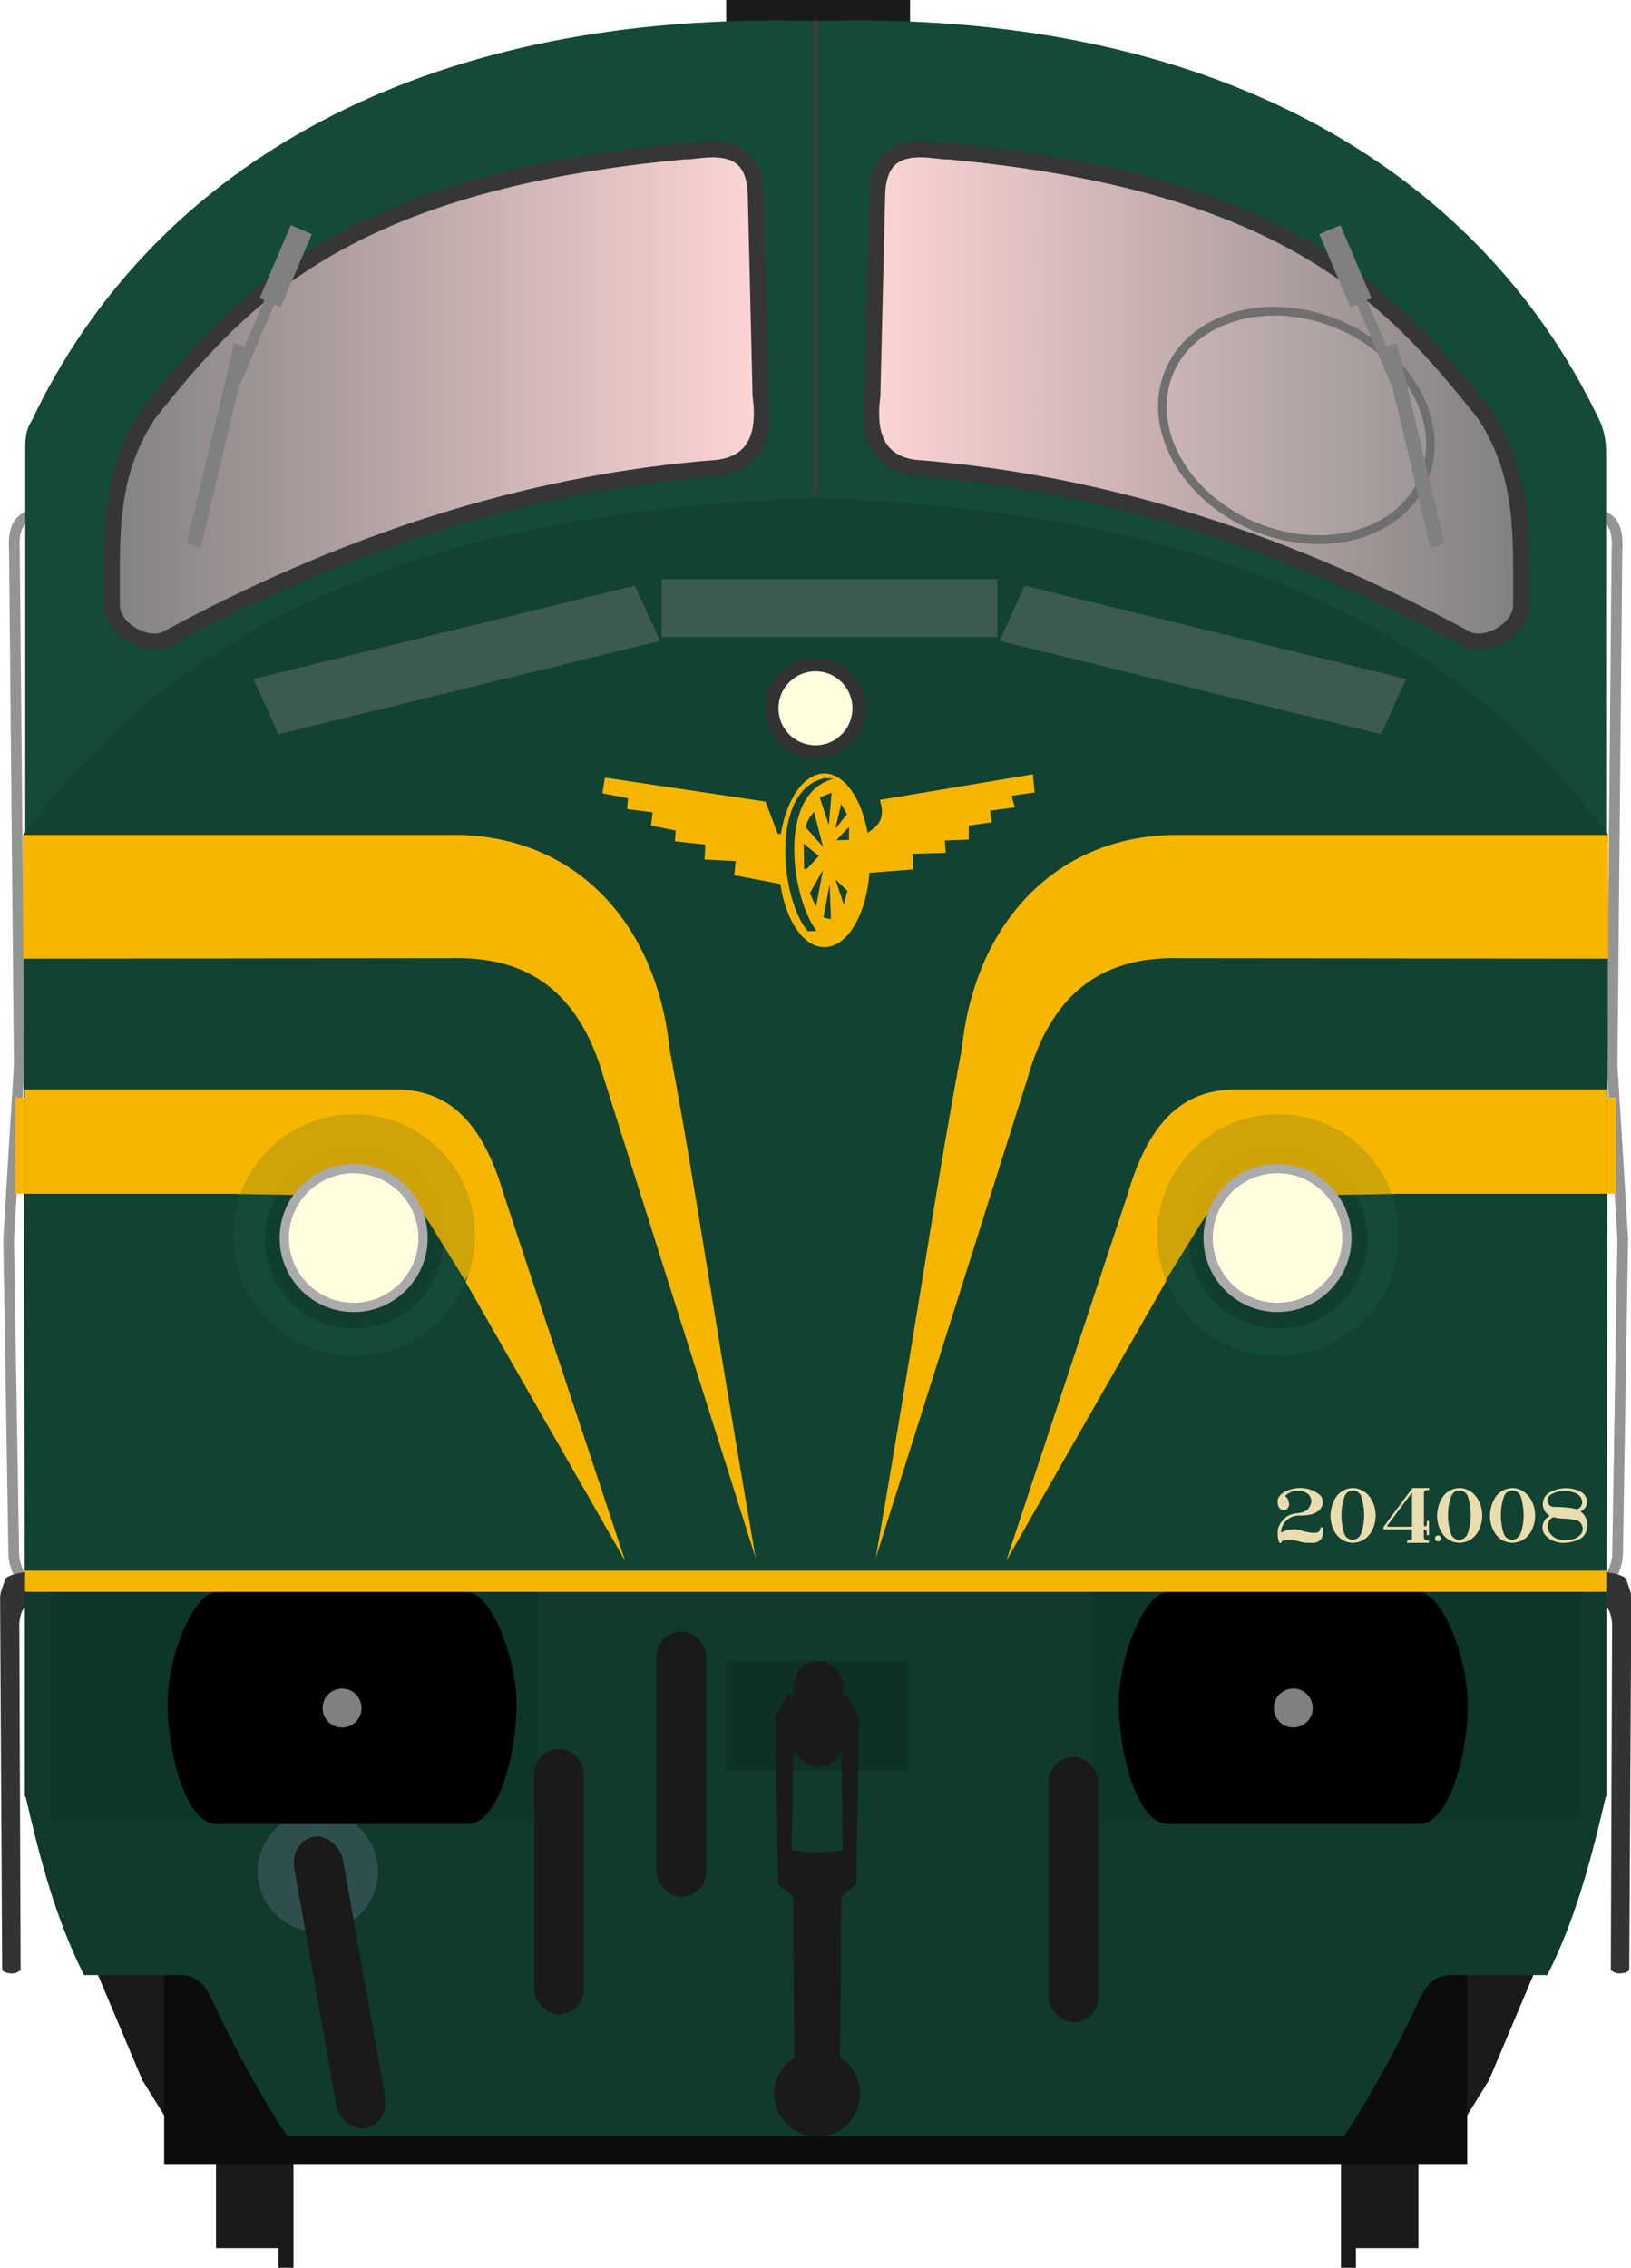 <?xml version="1.0" encoding="utf-8" standalone="no"?>
<!DOCTYPE svg PUBLIC "-//W3C//DTD SVG 1.1//EN" "http://www.w3.org/Graphics/SVG/1.1/DTD/svg11.dtd">
<svg version="1.1" width="305" height="423.91" xmlns="http://www.w3.org/2000/svg" xmlns:xlink="http://www.w3.org/1999/xlink">
<defs>
<linearGradient id="linearGradient4798" x1="61.277" x2="169.78" y1="317.29" y2="316.65" gradientUnits="userSpaceOnUse"><stop stop-color="#ffd5d5" offset="0"/><stop stop-color="#808080" offset="1"/></linearGradient>
<linearGradient id="linearGradient5491" x1="107.24" x2="144.86" y1="73.035" y2="73.035" gradientUnits="userSpaceOnUse" xlink:href="#linearGradient4798"/>
<linearGradient id="linearGradient5499" x1="101.03" x2="62.87" y1="73.028" y2="73.028" gradientUnits="userSpaceOnUse" xlink:href="#linearGradient4798"/>
<filter id="filter5876" x="-.314" y="-.673" width="1.627" height="2.345" color-interpolation-filters="sRGB"><feGaussianBlur stdDeviation="3.181"/></filter>
<filter id="filter5880" x="-.314" y="-.673" width="1.627" height="2.345" color-interpolation-filters="sRGB"><feGaussianBlur stdDeviation="3.181"/></filter>
<filter id="filter5884" x="-.38" y="-1.756" width="1.76" height="4.513" color-interpolation-filters="sRGB"><feGaussianBlur stdDeviation="2.698"/></filter>
</defs>
<rect x="135.8" width="34.377" height="4.158" fill="#1a1a1a" stroke-width="6.034"/>
<g transform="matrix(3.78,0,0,3.78,-122.51,-187.52)">
<g transform="translate(.058)">
<path d="m111.02 75.026c0.752 0.061 1.437 0.24 1.325 1.815l-0.239 25.46 0.526 8.576-0.255 15.524c0.015 0.819-0.654 1.933-1.25 2.104" fill="none" stroke="#949494" stroke-width=".529"/>
<path d="m34.39 75.026c-0.752 0.061-1.437 0.24-1.325 1.815l0.239 25.46-0.526 8.576 0.255 15.524c-0.015 0.819 0.654 1.933 1.25 2.104" fill="none" stroke="#949494" stroke-width=".529"/>
<g transform="translate(-.265)" fill="#333">
<path d="m111.89 128.96c0.234 0.136 0.408 0.231 0.48 0.913l-0.063 17.171c0.138 0.074 0.217 0.162 0.471 0.154 0.162-7e-3 0.314-0.046 0.441-0.154l0.102-18.411c4.1e-4 -0.118-0.019-0.193-0.038-0.293l-0.21-0.632c-0.094-0.219-0.87-0.371-1.188-0.358z"/>
<path d="m34.053 128.96c-0.234 0.136-0.408 0.231-0.48 0.913l0.063 17.171c-0.138 0.074-0.217 0.162-0.471 0.154-0.162-7e-3 -0.314-0.046-0.441-0.154l-0.102-18.411c-4.1e-4 -0.118 0.019-0.193 0.038-0.293l0.21-0.632c0.094-0.219 0.87-0.371 1.188-0.358z"/>
</g>
</g>
<g transform="translate(-.053 -.435)" fill="#1a1a1a">
<path d="m37.201 147.45 2.303 5.458 1.51 2.437-0.037-7.953z"/>
<path d="m108.43 147.45-2.303 5.458-1.51 2.437 0.037-7.953z"/>
</g>
<g transform="matrix(.265 0 0 .265 24.561 -16.111)" fill="#1a1a1a">
<g transform="translate(-1.67,4.427)">
<rect x="71.611" y="627.74" width="13.436" height="35.357"/>
<rect x="83.278" y="639.7" width="2.796" height="28.206" stroke-width="1.271"/>
</g>
<rect transform="scale(-1,1)" x="-294.42" y="632.17" width="13.436" height="35.357"/>
<rect transform="scale(-1,1)" x="-282.75" y="644.13" width="2.796" height="28.206" stroke-width="1.271"/>
</g>
<rect x="40.531" y="130.89" width="64.464" height="25.732" fill="#0c0c0c" stroke-width=".956" style="paint-order:fill markers stroke"/>
<path d="m33.639 138.29v5.3e-4c0.703 3.051 1.47 6.089 2.928 8.988h4.091c0.804 0.026 1.636-0.241 2.293 1.331 1.492 3.233 3.452 6.415 3.7 6.636h52.224c0.249-0.221 2.208-3.403 3.7-6.636 0.657-1.572 1.489-1.304 2.293-1.33h4.091c1.457-2.899 2.224-5.938 2.928-8.989-2.7e-4 -1.3e-4 -78.248-5.3e-4 -78.248-5.3e-4z" fill="#0f3a2c"/>
<path d="m70.92 50.622c-18.476-0.059-31.139 7.628-36.919 19.748-0.309 0.501-0.341 0.876-0.341 1.46v55.788l39.103 0.231 39.103-0.231v-55.639c0-0.623-0.11-1.126-0.345-1.62-5.973-12.514-19.284-20.299-38.758-19.708-0.621-0.019-1.235-0.029-1.843-0.031z" fill="#134a38"/>
<path d="m72.688 74.228v0.006c-16.226 0.585-27.63 4.549-35.426 12.38-1.329 1.335-2.566 2.761-3.705 4.284l0.081 37.873h78.249l0.081-37.873c-1.139-1.523-2.375-2.949-3.705-4.284-7.8-7.829-19.207-11.793-35.433-12.378v-0.006c-0.025 9.15e-4 -0.049 0.002-0.074 0.003-0.025-9.15e-4 -0.049-0.002-0.074-0.003z" fill="#114232"/>
<path d="m82.188 126.8 6.01-18.139c1.033-3.514 2.677-5.173 5.328-5.173h18.361v5.153h-18.461c-0.643 0.04-1.26 0.16-3.143 4.007z" fill="#f6b600"/>
<path d="m33.639 128.24v10.22s78.248-3e-5 78.248 0v-10.215z" fill="#0f3a2c"/>
<g transform="translate(-.026)" fill="#0e3529">
<rect x="34.932" y="128.26" width="24.132" height="11.365" ry="0"/>
<rect x="86.515" y="128.26" width="24.132" height="11.365" ry="0"/>
</g>
<g transform="matrix(.861 0 0 .865 -16.945 5.99)" stroke="#363636" stroke-width=".926">
<path d="m97.553 58.996c-20.025 1.664-26.211 8.184-31.705 15.101-1.851 2.797-2.105 5.579-2.105 8.954l1e-6 1.938c0 1.527 2.174 2.563 3.207 1.938 9.894-5.324 20.353-8.882 31.671-9.755 1.991-0.283 2.731-1.722 2.405-4.143l-0.267-11.225c0-2.365-1.131-3.027-3.207-2.806z" fill="url(#linearGradient5499)"/>
<path d="m110.92 58.996c20.025 1.664 26.211 8.184 31.705 15.101 1.851 2.797 2.105 5.579 2.105 8.954v1.938c0 1.527-2.174 2.563-3.207 1.938-9.894-5.324-20.353-8.882-31.671-9.755-1.991-0.283-2.731-1.722-2.405-4.143l0.267-11.225c0-2.365 1.131-3.027 3.207-2.806z" fill="url(#linearGradient5491)"/>
</g>
<path d="m63.338 126.8-6.01-18.139c-1.033-3.514-2.677-5.173-5.328-5.173h-18.361v5.153h18.461c0.643 0.04 1.26 0.16 3.143 4.007z" fill="#f6b600"/>
<g transform="matrix(.865 0 0 .865 -17.378 5.99)">
<circle cx="77.809" cy="121.04" r="6.916" fill="#134a38" style="paint-order:fill markers stroke"/>
<circle cx="77.809" cy="121.28" r="5.103" fill="#103e2f" style="paint-order:fill markers stroke"/>
<circle transform="scale(-1,1)" cx="-130.66" cy="121.04" r="6.916" fill="#134a38" style="paint-order:fill markers stroke"/>
<circle transform="scale(-1,1)" cx="-130.66" cy="121.28" r="5.103" fill="#103e2f" style="paint-order:fill markers stroke"/>
</g>
<path d="m111.97 90.899h-21.702c-5.885 0.203-9.656 4.606-10.275 10.569-1.429 7.662-1.872 11.36-4.26 25.197l7.511-23.738c1.28-4.557 4.049-6.033 7.58-5.933l21.146 0.02z" fill="#f6b600"/>
<path d="m72.763 50.622v23.454" fill="none" stroke="#3d3d3d" stroke-width=".228px"/>
<ellipse transform="matrix(.948 .317 -.273 .962 0 0)" cx="112.33" cy="36.423" rx="6.818" ry="5.425" fill="#fff" fill-opacity=".089" stroke="#6f6f6f" stroke-linecap="round" stroke-width=".428" style="paint-order:fill markers stroke"/>
<g transform="matrix(.861 0 0 .865 -17.171 5.99)" fill="#808080" fill-opacity=".395">
<rect transform="matrix(.949 -.231 .316 .694 2.673 19.671)" x="35.85" y="112.18" width="23.1" height="4.551" filter="url(#filter5876)" style="paint-order:fill markers stroke"/>
<rect transform="matrix(-.949 -.231 -.316 .694 207.85 19.671)" x="35.85" y="112.18" width="23.1" height="4.551" filter="url(#filter5880)" style="paint-order:fill markers stroke"/>
<rect transform="matrix(1.132 0 0 .898 -12.524 8.688)" x="95.516" y="83.349" width="17.039" height="3.687" filter="url(#filter5884)" style="paint-order:fill markers stroke"/>
</g>
<rect x="33.652" y="127.28" width="78.221" height="1.046" fill="#f6b600"/>
<circle cx="48.137" cy="142.16" r="2.977" fill="#2f4f4f" stroke-width=".265"/>
<g transform="matrix(1 0 0 1 32.938 48.81)" stroke-width=".265">
<g transform="matrix(.265 0 0 .265 .07 3.322)">
<g transform="matrix(1.075,0,0,1.075,-448.98,-260.68)">
<path d="m453.14 510.02c-3.929 0.017-8.62 11.143-8.48 19.843 0.146 8.999 3.425 20.408 8.48 20.408h43.641c5.055 0 8.334-11.196 8.48-20.195 0.141-8.701-4.551-20.04-8.48-20.057z"/>
<circle cx="474.96" cy="530.14" r="3.378" fill="#808080"/>
</g>
<g transform="matrix(1.075,0,0,1.075,-271.4,-260.69)">
<path d="m453.14 510.02c-3.929 0.017-8.62 11.143-8.48 19.843 0.146 8.999 3.425 20.408 8.48 20.408h43.641c5.055 0 8.334-11.196 8.48-20.195 0.141-8.701-4.551-20.04-8.48-20.057z"/>
<circle cx="474.96" cy="530.14" r="3.378" fill="#808080"/>
</g>
</g>
</g>
<g transform="matrix(.265 0 0 .265 24.711 -10.912)" fill="#1a1a1a">
<rect x="164.55" y="538.39" width="34.123" height="20.392" fill="#0d3125"/>
<path d="m181.59 544.61v2e-3h-5.492l-2.273 4.293 0.504 31.062 2.779 2.273 0.25 30.095a8 8 0 0 0-3.736 6.764 8 8 0 0 0 8 8 8 8 0 0 0 8-8 8 8 0 0 0-3.736-6.758l0.25-30.103 2.777-2.273 0.506-31.062-2.273-4.293h-5.555zm0.049 10.61 4.496 0.25 0.252 18.182-4.776 0.504-4.758-0.502 0.254-18.182 4.531-0.252z"/>
<g transform="translate(2.034)">
<rect x="126.75" y="554.74" width="9.25" height="49.502" ry="4.625"/>
<rect x="222.79" y="556.24" width="9.25" height="49.502" ry="4.625"/>
<rect x="149.59" y="532.82" width="9.25" height="49.502" ry="4.625"/>
</g>
<rect x="177.24" y="538.35" width="9.25" height="19.751" ry="4.625"/>
</g>
<path d="m33.557 90.899h21.702c5.885 0.203 9.656 4.606 10.275 10.569 1.429 7.662 1.872 11.36 4.26 25.197l-7.511-23.738c-1.28-4.557-4.049-6.033-7.58-5.933l-21.146 0.02z" fill="#f6b600"/>
<rect transform="rotate(-10.084)" x="21.377" y="146.66" width="2.447" height="14.641" ry="1.368" fill="#1a1a1a" stroke-width=".265"/>
</g>
<path d="m260.87 223.18-11.013 0.179c-13.314-8.323-17.854-5.913-25.411 5.532l-6.444 10.428c-8.169-11.598-5.353-15.667 6.468-26.084 7.827-6.82 16.551-6.971 25.427-2.651 6.906 2.239 9.519 7.068 10.973 12.597z" fill="#f6b600" fill-opacity=".827" stroke-width="3.78"/>
<g transform="matrix(3.78 0 0 3.78 7.236 3.308)" fill="#808080">
<g transform="matrix(.205 -.06 .06 .205 48.833 -33.342)">
<rect transform="matrix(.495 -.869 .816 .579 0 0)" x="-327.61" y="-125.48" width="47.673" height="3.381"/>
<g transform="matrix(.735 .678 -.678 .735 35.965 181.16)">
<rect transform="rotate(-3.254)" x="-219.26" y="137.51" width="5.303" height="18.386" ry="0"/>
<rect transform="matrix(-.056 -.998 1 .017 0 0)" x="-198.35" y="-218.5" width="36.52" height="2.494" stroke-width=".752"/>
</g>
</g>
<g transform="matrix(-.205 -.06 -.06 .205 28.034 -33.342)">
<rect transform="matrix(.495 -.869 .816 .579 0 0)" x="-327.61" y="-125.48" width="47.673" height="3.381"/>
<g transform="matrix(.735 .678 -.678 .735 35.965 181.16)">
<rect transform="rotate(-3.254)" x="-219.26" y="137.51" width="5.303" height="18.386" ry="0"/>
<rect transform="matrix(-.056 -.998 1 .017 0 0)" x="-198.35" y="-218.5" width="36.52" height="2.494" stroke-width=".752"/>
</g>
</g>
</g>
<g transform="matrix(3.253 0 0 3.268 -191.98 -164.88)">
<path transform="scale(.265)" d="m401.52 357.34c-4.308 5e-3 -8.121 5.273-9.434 13.035h-0.656l-2.678-6.965-34.822-5.178-0.535 3.393 5.535 1.072-0.178 2.32 5.535 0.715-0.357 2.857 5.357 1.07-0.178 2.322 6.607 0.715-0.18 3.213 6.787 0.357-0.357 3.035 10.021 1.9c1.208 8.066 5.1 13.633 9.531 13.637 4.718-4.1e-4 8.783-6.294 9.715-15.045l0.034-1 9.448-0.742-1e-3 -3.393 7.144-0.179-0.18-2.679 5.179-0.179 5.5e-4 -3.034 5-0.715-0.357-2.5 5.357-0.715-0.715-2.5 5-0.713-0.357-3.93-33.213 5.535c1.381 4.355-0.649 5.726-2.664 7.109-1.347-7.649-5.129-12.813-9.391-12.822z" fill="#f6b600" style="paint-order:fill markers stroke"/>
<g fill="#114232">
<path d="m105.34 97.783 0.992 1.11-0.52-2.008c-0.215 0.27-0.431 0.54-0.472 0.898z"/>
<path d="m107.09 98.515 0.732-0.756v0.732z"/>
<path d="m105.38 100.17 0.709-0.756-0.874-0.709 0.024 1.441z"/>
<path d="m105.57 101.54 0.756-1.323-0.402 2.103z"/>
<path d="m107.04 100.76 0.496 1.465 0.189-0.827z"/>
<path d="m106.71 101.02-0.354 1.913 0.425 0.095z"/>
<path d="m107.37 96.436-0.331 1.417 0.661-0.827z"/>
<path d="m106.14 96.058 0.52 1.583 0.165-1.843z"/>
</g>
</g>
<circle cx="152.49" cy="132.4" r="9.431" fill="#333"/>
<circle cx="152.49" cy="132.4" r="6.916" fill="#ffffe0"/>
<circle cx="268.91" cy="287.57" r=".556" fill="#e9ddaf" stroke-width="8"/>
<path d="m44.072 223.18 11.013 0.179c13.314-8.323 17.854-5.913 25.411 5.532l6.444 10.428c8.169-11.598 5.353-15.667-6.468-26.084-7.827-6.82-16.551-6.971-25.427-2.651-6.906 2.239-9.519 7.068-10.973 12.597z" fill="#f6b600" fill-opacity=".827" stroke-width="3.78"/>
<g transform="matrix(3.78 0 0 3.78 -.719 .003)" fill="#ffffe0" stroke="#ababab" stroke-linecap="round" stroke-width=".458">
<circle transform="scale(-1,1)" cx="-63.39" cy="61.221" r="3.432" style="paint-order:fill markers stroke"/>
<circle cx="17.686" cy="61.221" r="3.432" style="paint-order:fill markers stroke"/>
</g>
<path d="m155.97 145.54c-10.811 2.732-7.948 22.369-3.277 28.476l-1.618 0.05c-4.95-5.459-7.345-26.238 3.095-28.604z" fill="#114232" stroke-width="3.78"/>
<g transform="matrix(3.78 0 0 3.78 -.001 .003)" fill="#f6b600" stroke-width="2.117">
<rect x=".751" y="54.264" width=".474" height="4.761"/>
<rect x="79.473" y="54.264" width=".474" height="4.761"/>
</g>
<g fill="#e9ddaf">
<path d="m242.86 278.14h0.344l0.229 7e-3q0.394 0.029 0.795 0.093 0.594 0.129 0.745 0.186 0.158 0.05 0.265 0.1 0.115 0.043 0.38 0.172l0.394 0.201 0.286 0.172 0.201 0.129 0.265 0.201q0.136 0.115 0.201 0.208 0.021 0 0.079 0.1 0.15 0.193 0.258 0.537l0.05 0.208 0.014 0.215v0.344q-0.065 0.43-0.258 0.766-0.165 0.251-0.279 0.401-0.057 0.065-0.158 0.158-0.1 0.086-0.265 0.201-0.165 0.115-0.458 0.272-0.186 0.086-0.294 0.136-0.107 0.043-0.337 0.107-0.222 0.064-0.559 0.115-0.337 0.05-0.645 0.086-0.308 0.036-0.988 0.05-0.68 7e-3 -0.781 0.029-0.1 0.021-0.208 0.043t-0.265 0.064q-0.158 0.043-0.351 0.143-0.351 0.15-0.566 0.308-0.215 0.158-0.272 0.208-0.057 0.05-0.115 0.107-0.05 0.05-0.136 0.136-0.086 0.086-0.136 0.143-0.043 0.057-0.129 0.179-0.086 0.122-0.172 0.258-0.079 0.129-0.136 0.258-0.057 0.122-0.136 0.329-0.079 0.201-0.122 0.415-0.036 0.215-0.072 0.544l0.48-0.201 0.1-0.043 0.415-0.15v7e-3q0.695-0.193 1.604-0.215l0.265 0.014q0.437 0.065 0.895 0.208 0.458 0.143 0.995 0.265 0.537 0.122 1.031 0.158 0.494 0.036 0.824 0 0.329-0.036 0.559-0.286 0.136-0.172 0.165-0.251 0.036-0.079 0.029-0.372 0.036-0.1 0.143-0.1h0.279q0.086 0.036 0.079 0.107v1.153q-0.15 0.645-0.286 0.845-0.136 0.193-0.337 0.358-0.193 0.165-0.315 0.236-0.122 0.065-0.387 0.129 0 0.014-0.258 0.057l-0.623 0.021q-1.024 7e-3 -1.597-0.115-0.566-0.122-1.153-0.265-0.587-0.15-1.755-0.15-0.838 0.1-0.931 0.193t-0.093 0.243q-7e-3 0.093-0.129 0.093h-0.215q-0.086-0.014-0.115-0.107-0.021-0.093-0.15-0.516-0.122-0.423-0.122-1.117 0-0.702 0.086-0.945t0.165-0.437q0.079-0.193 0.193-0.415 0.115-0.222 0.294-0.437 0.186-0.222 0.48-0.523 0.294-0.301 0.451-0.401t0.272-0.158q0.122-0.065 0.243-0.122 0.129-0.065 0.372-0.15 0.251-0.086 0.523-0.136 0.279-0.057 0.645-0.093 0.372-0.043 0.53-0.064 0.158-0.029 0.351-0.093 0.201-0.065 0.394-0.143 0.193-0.086 0.544-0.337 0.243-0.186 0.544-0.802 0.301-0.623 0.186-1.074-0.115-0.458-0.337-0.788-0.222-0.337-0.881-0.645-0.659-0.315-1.318-0.272-0.659 0.043-0.874 0.122-0.208 0.079-0.394 0.165-0.186 0.079-0.272 0.122-0.086 0.043-0.15 0.079-0.057 0.036-0.179 0.136-0.122 0.093-0.208 0.15-0.079 0.057-0.15 0.129-0.064 0.072-0.079 0.165 0.279 0.222 0.394 0.415 0.115 0.186 0.186 0.38 0.079 0.186 0.122 0.559 0.05 0.372-0.193 0.781-0.236 0.401-0.68 0.423-0.444 0.014-0.666-0.136-0.222-0.158-0.337-0.322-0.107-0.172-0.179-0.365-0.072-0.193-0.086-0.752-7e-3 -0.566 0.344-1.01 0.358-0.444 0.63-0.609 0.279-0.172 0.551-0.301 0.272-0.136 0.494-0.222 0.222-0.086 0.58-0.186 0.358-0.107 1.089-0.193l0.15-0.014h0.043z"/>
<path d="m252.88 278.16h0.322q0.258 0.014 0.508 0.057 0.258 0.043 0.702 0.229 0.215 0.086 0.43 0.208 0.208 0.115 0.587 0.394 0.43 0.401 0.616 0.63 0.1 0.107 0.38 0.544l0.193 0.365 0.136 0.294q0.129 0.251 0.222 0.58 0.079 0.236 0.172 0.716 0.079 0.401 0.086 0.623 7e-3 0.208 0.021 0.53l-7e-3 0.222q-0.05 0.537-0.079 0.773-0.029 0.236-0.201 0.852l-0.115 0.308q-0.136 0.358-0.423 0.881-0.172 0.286-0.372 0.537-0.129 0.158-0.38 0.408l-0.1 0.107-0.508 0.365-0.358 0.201q-0.243 0.107-0.344 0.15-0.093 0.036-0.243 0.079-0.15 0.036-0.322 0.079-0.165 0.036-0.53 0.086l-0.279 0.014-0.322-0.014q-0.48-0.064-0.623-0.1-0.136-0.043-0.38-0.122-0.487-0.193-0.909-0.487-0.294-0.215-0.609-0.537-0.279-0.308-0.501-0.702l-0.115-0.186q-0.208-0.423-0.358-0.795-0.129-0.365-0.222-0.781-0.15-0.688-0.15-1.189 0-1.017 0.301-2.048 0.079-0.329 0.222-0.609 0.107-0.294 0.272-0.573 0.136-0.258 0.387-0.616 0.43-0.487 0.73-0.709 0.236-0.165 0.494-0.308 0.251-0.143 0.759-0.315l7e-3 7e-3q0-0.014 0.358-0.093l0.172-0.021v7e-3l0.136-0.029v7e-3q0.05-0.014 0.236-0.021zm-0.064 0.458q-0.394 0.043-0.594 0.165-0.193 0.122-0.294 0.208-0.093 0.086-0.201 0.229-0.107 0.143-0.229 0.394-0.158 0.279-0.365 1.16-0.072 0.294-0.1 0.444-0.029 0.143-0.072 0.408-0.036 0.258-0.065 0.508-0.021 0.243-0.043 0.981v0.551q0.014 0.086 0.014 0.294l0.036 0.415 0.014 0.136q0.079 0.573 0.15 0.945 0.186 0.824 0.258 1.038 0.072 0.208 0.172 0.451 0.129 0.222 0.286 0.394 0.222 0.201 0.344 0.258 0.15 0.1 0.408 0.179 0.236 0.043 0.473 0.043 0.408 0 0.888-0.308 0.344-0.272 0.437-0.48 0.115-0.143 0.294-0.637l0.064-0.222 0.072-0.243q0.043-0.208 0.093-0.394l0.036-0.215q0.014-7e-3 0.043-0.186 0.036-0.179 0.072-0.415 0.043-0.243 0.086-1.089l7e-3 -0.172v-0.193l-7e-3 -0.458 7e-3 -7e-3 -0.014-0.186-7e-3 -0.272-0.122-0.938q-0.086-0.523-0.172-0.888v-0.021q-0.107-0.423-0.279-0.902-0.043-0.15-0.351-0.508-0.265-0.236-0.337-0.272-0.064-0.036-0.15-0.072-0.079-0.043-0.294-0.086-0.208-0.043-0.365-0.05z"/>
<path d="m264.16 278.14h3.101v0.258q7e-3 0.122-0.115 0.115-0.487 0.029-0.637 0.122-0.143 0.086-0.193 0.215-0.043 0.122-0.036 0.372v5.815q0.014 0.286 0.143 0.294 0.129 0 0.251-0.093 0.129-0.1 0.15-0.265v-0.566q-0.014-0.107 0.107-0.115h0.215q0.093 0 0.072 0.136v2.378q7e-3 0.172-0.122 0.172h-0.172q-0.107 0-0.115-0.143 0.014-0.544-0.036-0.645-0.043-0.1-0.208-0.179-0.158-0.086-0.236-0.086-0.072 0-0.072 0.107v1.432q0.014 0.107 0.057 0.172 0.05 0.065 0.186 0.186 0.136 0.122 0.559 0.15 0.179-7e-3 0.179 0.107v0.193q-7e-3 0.107-0.122 0.129h-3.903q-0.093-0.014-0.093-0.129v-0.179q0.043-0.143 0.143-0.136 0.243-7e-3 0.48-0.072 0.236-0.072 0.294-0.423v-1.411q7e-3 -0.158-0.122-0.158h-5.027q-0.186-7e-3 -0.193-0.143v-0.215q0-0.122 0.165-0.294 5.228-7.068 5.3-7.104zm-4.741 7.054q-0.043 0.165 0.15 0.193h4.383l0.05-0.021 0.036-0.036 0.014-0.043v-5.987q0.021-0.279-0.043-0.243-0.064 0.036-4.59 6.137z"/>
<path d="m272.81 278.16h0.322q0.258 0.014 0.508 0.057 0.258 0.043 0.702 0.229 0.215 0.086 0.43 0.208 0.208 0.115 0.587 0.394 0.43 0.401 0.616 0.63 0.1 0.107 0.38 0.544l0.193 0.365 0.136 0.294q0.129 0.251 0.222 0.58 0.079 0.236 0.172 0.716 0.079 0.401 0.086 0.623 7e-3 0.208 0.021 0.53l-7e-3 0.222q-0.05 0.537-0.079 0.773-0.029 0.236-0.201 0.852l-0.115 0.308q-0.136 0.358-0.423 0.881-0.172 0.286-0.372 0.537-0.129 0.158-0.38 0.408l-0.1 0.107-0.508 0.365-0.358 0.201q-0.243 0.107-0.344 0.15-0.093 0.036-0.243 0.079-0.15 0.036-0.322 0.079-0.165 0.036-0.53 0.086l-0.279 0.014-0.322-0.014q-0.48-0.064-0.623-0.1-0.136-0.043-0.38-0.122-0.487-0.193-0.91-0.487-0.294-0.215-0.609-0.537-0.279-0.308-0.501-0.702l-0.115-0.186q-0.208-0.423-0.358-0.795-0.129-0.365-0.222-0.781-0.15-0.688-0.15-1.189 0-1.017 0.301-2.048 0.079-0.329 0.222-0.609 0.107-0.294 0.272-0.573 0.136-0.258 0.387-0.616 0.43-0.487 0.73-0.709 0.236-0.165 0.494-0.308 0.251-0.143 0.759-0.315l7e-3 7e-3q0-0.014 0.358-0.093l0.172-0.021v7e-3l0.136-0.029v7e-3q0.05-0.014 0.236-0.021zm-0.065 0.458q-0.394 0.043-0.594 0.165-0.193 0.122-0.294 0.208-0.093 0.086-0.201 0.229-0.107 0.143-0.229 0.394-0.158 0.279-0.365 1.16-0.072 0.294-0.1 0.444-0.029 0.143-0.072 0.408-0.036 0.258-0.064 0.508-0.021 0.243-0.043 0.981v0.551q0.014 0.086 0.014 0.294l0.036 0.415 0.014 0.136q0.079 0.573 0.15 0.945 0.186 0.824 0.258 1.038 0.072 0.208 0.172 0.451 0.129 0.222 0.286 0.394 0.222 0.201 0.344 0.258 0.15 0.1 0.408 0.179 0.236 0.043 0.473 0.043 0.408 0 0.888-0.308 0.344-0.272 0.437-0.48 0.115-0.143 0.294-0.637l0.064-0.222 0.072-0.243q0.043-0.208 0.093-0.394l0.036-0.215q0.014-7e-3 0.043-0.186 0.036-0.179 0.072-0.415 0.043-0.243 0.086-1.089l7e-3 -0.172v-0.193l-7e-3 -0.458 7e-3 -7e-3 -0.014-0.186-7e-3 -0.272-0.122-0.938q-0.086-0.523-0.172-0.888v-0.021q-0.107-0.423-0.279-0.902-0.043-0.15-0.351-0.508-0.265-0.236-0.337-0.272-0.065-0.036-0.15-0.072-0.079-0.043-0.294-0.086-0.208-0.043-0.365-0.05z"/>
<path d="m282.7 278.16h0.322q0.258 0.014 0.508 0.057 0.258 0.043 0.702 0.229 0.215 0.086 0.43 0.208 0.208 0.115 0.587 0.394 0.43 0.401 0.616 0.63 0.1 0.107 0.38 0.544l0.193 0.365 0.136 0.294q0.129 0.251 0.222 0.58 0.079 0.236 0.172 0.716 0.079 0.401 0.086 0.623 7e-3 0.208 0.021 0.53l-7e-3 0.222q-0.05 0.537-0.079 0.773-0.029 0.236-0.201 0.852l-0.115 0.308q-0.136 0.358-0.423 0.881-0.172 0.286-0.372 0.537-0.129 0.158-0.38 0.408l-0.1 0.107-0.508 0.365-0.358 0.201q-0.243 0.107-0.344 0.15-0.093 0.036-0.243 0.079-0.15 0.036-0.322 0.079-0.165 0.036-0.53 0.086l-0.279 0.014-0.322-0.014q-0.48-0.064-0.623-0.1-0.136-0.043-0.38-0.122-0.487-0.193-0.909-0.487-0.294-0.215-0.609-0.537-0.279-0.308-0.501-0.702l-0.115-0.186q-0.208-0.423-0.358-0.795-0.129-0.365-0.222-0.781-0.15-0.688-0.15-1.189 0-1.017 0.301-2.048 0.079-0.329 0.222-0.609 0.107-0.294 0.272-0.573 0.136-0.258 0.387-0.616 0.43-0.487 0.73-0.709 0.236-0.165 0.494-0.308 0.251-0.143 0.759-0.315l7e-3 7e-3q0-0.014 0.358-0.093l0.172-0.021v7e-3l0.136-0.029v7e-3q0.05-0.014 0.236-0.021zm-0.065 0.458q-0.394 0.043-0.594 0.165-0.193 0.122-0.294 0.208-0.093 0.086-0.201 0.229-0.107 0.143-0.229 0.394-0.158 0.279-0.365 1.16-0.072 0.294-0.1 0.444-0.029 0.143-0.072 0.408-0.036 0.258-0.065 0.508-0.021 0.243-0.043 0.981v0.551q0.014 0.086 0.014 0.294l0.036 0.415 0.014 0.136q0.079 0.573 0.15 0.945 0.186 0.824 0.258 1.038 0.072 0.208 0.172 0.451 0.129 0.222 0.286 0.394 0.222 0.201 0.344 0.258 0.15 0.1 0.408 0.179 0.236 0.043 0.473 0.043 0.408 0 0.888-0.308 0.344-0.272 0.437-0.48 0.115-0.143 0.294-0.637l0.065-0.222 0.072-0.243q0.043-0.208 0.093-0.394l0.036-0.215q0.014-7e-3 0.043-0.186 0.036-0.179 0.072-0.415 0.043-0.243 0.086-1.089l7e-3 -0.172v-0.193l-7e-3 -0.458 7e-3 -7e-3 -0.014-0.186-7e-3 -0.272-0.122-0.938q-0.086-0.523-0.172-0.888v-0.021q-0.107-0.423-0.279-0.902-0.043-0.15-0.351-0.508-0.265-0.236-0.337-0.272-0.065-0.036-0.15-0.072-0.079-0.043-0.294-0.086-0.208-0.043-0.365-0.05z"/>
<path d="m292.62 278.18 0.029 7e-3 0.065-7e-3 7e-3 7e-3h7e-3l0.014-7e-3h7e-3l0.021 7e-3 0.029-7e-3 0.043 7e-3 0.029-7e-3 0.036 7e-3 7e-3 -7e-3 0.036 7e-3h0.165l0.05 7e-3 7e-3 -7e-3 0.079 0.014 7e-3 -7e-3h7e-3l7e-3 7e-3h7e-3l0.043-7e-3 0.093 0.014h0.036l7e-3 0.014 7e-3 -0.014q0.05 7e-3 0.05 0.021l0.014-7e-3 0.215 0.029v7e-3l7e-3 -7e-3h0.014q0.673 0.115 0.895 0.215l0.021-7e-3q0 0.014 0.286 0.093l0.193 0.079 0.179 0.072q0 0.021 0.043 0.021 0.394 0.193 0.609 0.387l0.229 0.215q0.308 0.372 0.344 0.501 0.229 0.401 0.229 0.917v0.129q-0.029 0.265-0.1 0.501-0.172 0.415-0.458 0.688-0.201 0.215-0.444 0.337l-0.172 0.079-7e-3 -0.014-0.029 0.05q0 0.029 0.243 0.229 0 0.014 0.021 0.014 0.466 0.487 0.523 0.645 0.136 0.186 0.329 0.666 0.158 0.559 0.158 0.788h-7e-3l0.014 0.043-7e-3 0.036 7e-3 0.05v0.122q0 1.046-0.63 1.883l-0.122 0.15q-0.186 0.222-0.301 0.286-0.301 0.236-0.523 0.329 0 7e-3 -0.201 0.086l-0.322 0.129-7e-3 -7e-3 -0.043 0.036-7e-3 -7e-3h-0.014q0 0.014-0.344 0.122-0.236 0.072-0.63 0.15l-7e-3 -7e-3q0 0.021-0.158 0.036l-7e-3 -7e-3q0 0.029-0.236 0.05-0.079 0.021-0.322 0.036l-0.014 0.021-0.043-7e-3h-0.014l-0.043 7e-3v-7e-3l-7e-3 7e-3h-0.029l-7e-3 -7e-3q-0.093 0.021-0.15 0.021h-0.129l-0.029 7e-3 -7e-3 -7e-3h-7e-3l-0.115 7e-3 -7e-3 -7e-3 -7e-3 7e-3h-0.036l-0.014-7e-3 -7e-3 7e-3 -0.072-0.014-7e-3 7e-3 -0.129-7e-3h-0.043l-0.014-0.014-0.021 7e-3 -0.129-7e-3h-0.021l-0.036-0.014-0.021 0.014q-0.014-0.014-0.115-0.029l-0.014 7e-3q-0.329-0.036-0.802-0.172-0.695-0.229-1.303-0.652-0.623-0.465-0.809-0.809-0.093-0.136-0.201-0.423-0.136-0.394-0.136-0.745l-7e-3 -7e-3v-7e-3l7e-3 -0.014-7e-3 -0.021q0.014-0.279 0.029-0.344v-0.065q0.014-0.014 0.043-0.179 0.186-0.58 0.351-0.766 7e-3 -0.036 0.115-0.143 0.043-0.107 0.408-0.401l0.201-0.129q0.158-0.079 0.201-0.129-7e-3 -0.029-0.186-0.136-0.208-0.122-0.587-0.544-0.516-0.716-0.516-1.504 0-0.344 0.079-0.659 0.05-0.215 0.186-0.501 0.129-0.243 0.258-0.415 0.201-0.222 0.251-0.251 0.079-0.093 0.43-0.337 0.394-0.222 0.773-0.372 0.781-0.294 0.96-0.294 0-0.021 0.401-0.086l0.129-0.021v7e-3q0.251-0.043 0.401-0.043 0.029 0 0.029-0.014h0.014v7e-3l0.122-7e-3h0.057zm-0.351 0.501q-0.043 7e-3 -0.043 0.021l-0.036-7e-3 -0.029 7e-3 -7e-3 -7e-3 -0.165 0.021-7e-3 -7e-3h-7e-3q-0.387 0.064-0.63 0.122v-7e-3q-0.294 0.086-0.695 0.229l-7e-3 -7e-3q0 0.021-0.014 0.021l-7e-3 -7e-3h-7e-3q0 0.021-0.201 0.107-0.201 0.086-0.551 0.315-0.143 0.115-0.286 0.301-0.086 0.086-0.165 0.351l-0.021 0.1v0.057l-0.014 0.021v0.258q0.043 0.258 0.122 0.437 0.057 0.15 0.272 0.365 0.243 0.215 0.508 0.265 0 7e-3 0.143 0.029l7e-3 7e-3 7e-3 -7e-3h7e-3l0.036 0.021 7e-3 -0.014h0.014l7e-3 0.014 7e-3 -0.014h7e-3q0.143 0 0.186 0.021l7e-3 -7e-3 0.079 7e-3h0.065l0.029 7e-3 0.079-0.014 7e-3 7e-3 0.043-7e-3h0.158l0.029 7e-3 0.029-7e-3h0.021q0.172 0 0.172 0.014l7e-3 -7e-3 0.172 7e-3h0.072l0.029 7e-3 0.014-7e-3h7e-3q0.057 7e-3 0.057 0.014l0.014-7e-3h0.065l0.014 7e-3 7e-3 -7e-3 0.215 0.021 0.014-7e-3q0.48 0.029 0.551 0.05l7e-3 -7e-3h7e-3l0.065 0.014 7e-3 -7e-3 0.036 7e-3h0.065l0.494 0.064 0.029-0.014q0 0.021 0.236 0.043l0.029-7e-3q0 0.014 0.079 0.021l7e-3 -7e-3h7e-3q0.079 0.021 0.494 0.086 0.086 0.036 0.215 0.05 0 0.014 0.021 0.014l0.029-7e-3q0 0.014 0.179 0.043 7e-3 0.029 0.179 0.057h0.021q0.172-0.014 0.473-0.222 0.258-0.215 0.358-0.423 0.165-0.358 0.165-0.602l7e-3 -7e-3v-7e-3l-7e-3 -7e-3 7e-3 -0.029q0-0.544-0.358-1.067-0.258-0.286-0.394-0.358-0.029-0.043-0.265-0.179l-7e-3 7e-3h-7e-3q-0.286-0.186-0.423-0.208l-0.043-0.029-7e-3 0.014h-7e-3q-0.494-0.222-1.404-0.329l-7e-3 0.014-0.093-0.014-0.029 0.014-0.05-0.021-7e-3 7e-3h-7e-3l-0.158-7e-3 -0.05 7e-3 -0.036-7e-3 -7e-3 7e-3h-7e-3l-0.014-7e-3h-7e-3l-0.021 7e-3v-7e-3l-7e-3 7e-3h-7e-3l-7e-3 -7e-3 -7e-3 7e-3h-7e-3l-0.014-7e-3 -7e-3 7e-3zm-2.822 6.238v0.043l-0.029 0.172 0.014 7e-3v0.014l-0.021 0.079 7e-3 0.086-7e-3 7e-3 0.021 0.158-0.014 7e-3v7e-3q0.05 0.294 0.136 0.537 0.079 0.201 0.179 0.38 0.179 0.279 0.344 0.451 0.279 0.301 0.466 0.423 0.587 0.423 1.096 0.494 0.122 0.036 0.473 0.086l7e-3 -7e-3 0.093 0.014 7e-3 -7e-3 0.029 7e-3 0.05-7e-3 0.136 0.014 7e-3 -7e-3h7e-3l0.036 0.014 0.043-7e-3h0.243l0.072 7e-3 0.086-0.014 7e-3 7e-3q0.609-0.029 0.96-0.115 0.523-0.143 0.773-0.251 0.229-0.1 0.48-0.286 0.43-0.315 0.616-0.645 0.179-0.387 0.179-0.551l0.036-0.222-7e-3 -0.043v-0.129q-0.079-0.508-0.229-0.716-0.086-0.15-0.158-0.229-0.258-0.329-0.58-0.444l-0.122-0.065-7e-3 7e-3q-0.079-0.014-0.079-0.029l-7e-3 7e-3h-0.014q-0.079-0.029-0.652-0.143l-7e-3 7e-3h-7e-3q-0.014-0.014-0.229-0.036l-0.15-0.029-7e-3 7e-3q-0.602-0.079-0.881-0.079h-0.014l-7e-3 -7e-3 -0.029 7e-3 -7e-3 -7e-3h-7e-3l-7e-3 7e-3 -0.208-0.021v-7e-3l-7e-3 7e-3h-0.05l-0.014-7e-3 -7e-3 7e-3h-0.021l-7e-3 -7e-3 -7e-3 7e-3 -0.093-0.014-7e-3 7e-3h-0.029l-7e-3 -7e-3 -7e-3 7e-3 -0.086-0.014-7e-3 7e-3h-0.014l-7e-3 -7e-3 -0.029 7e-3 -0.021-7e-3 -0.043 7e-3q-0.036 0-0.036-0.014l-7e-3 7e-3 -0.272-0.029-0.036 7e-3 -0.086-0.021-7e-3 7e-3h-7e-3l-0.265-0.043-7e-3 7e-3h-7e-3l-0.53-0.107-0.329-0.072h-7e-3q-0.086 7e-3 -0.351 0.172-0.014 0.021-0.086 0.065-0.229 0.158-0.351 0.387-0.036 0.029-0.072 0.122-0.165 0.308-0.179 0.544z"/>
</g>
</svg>
